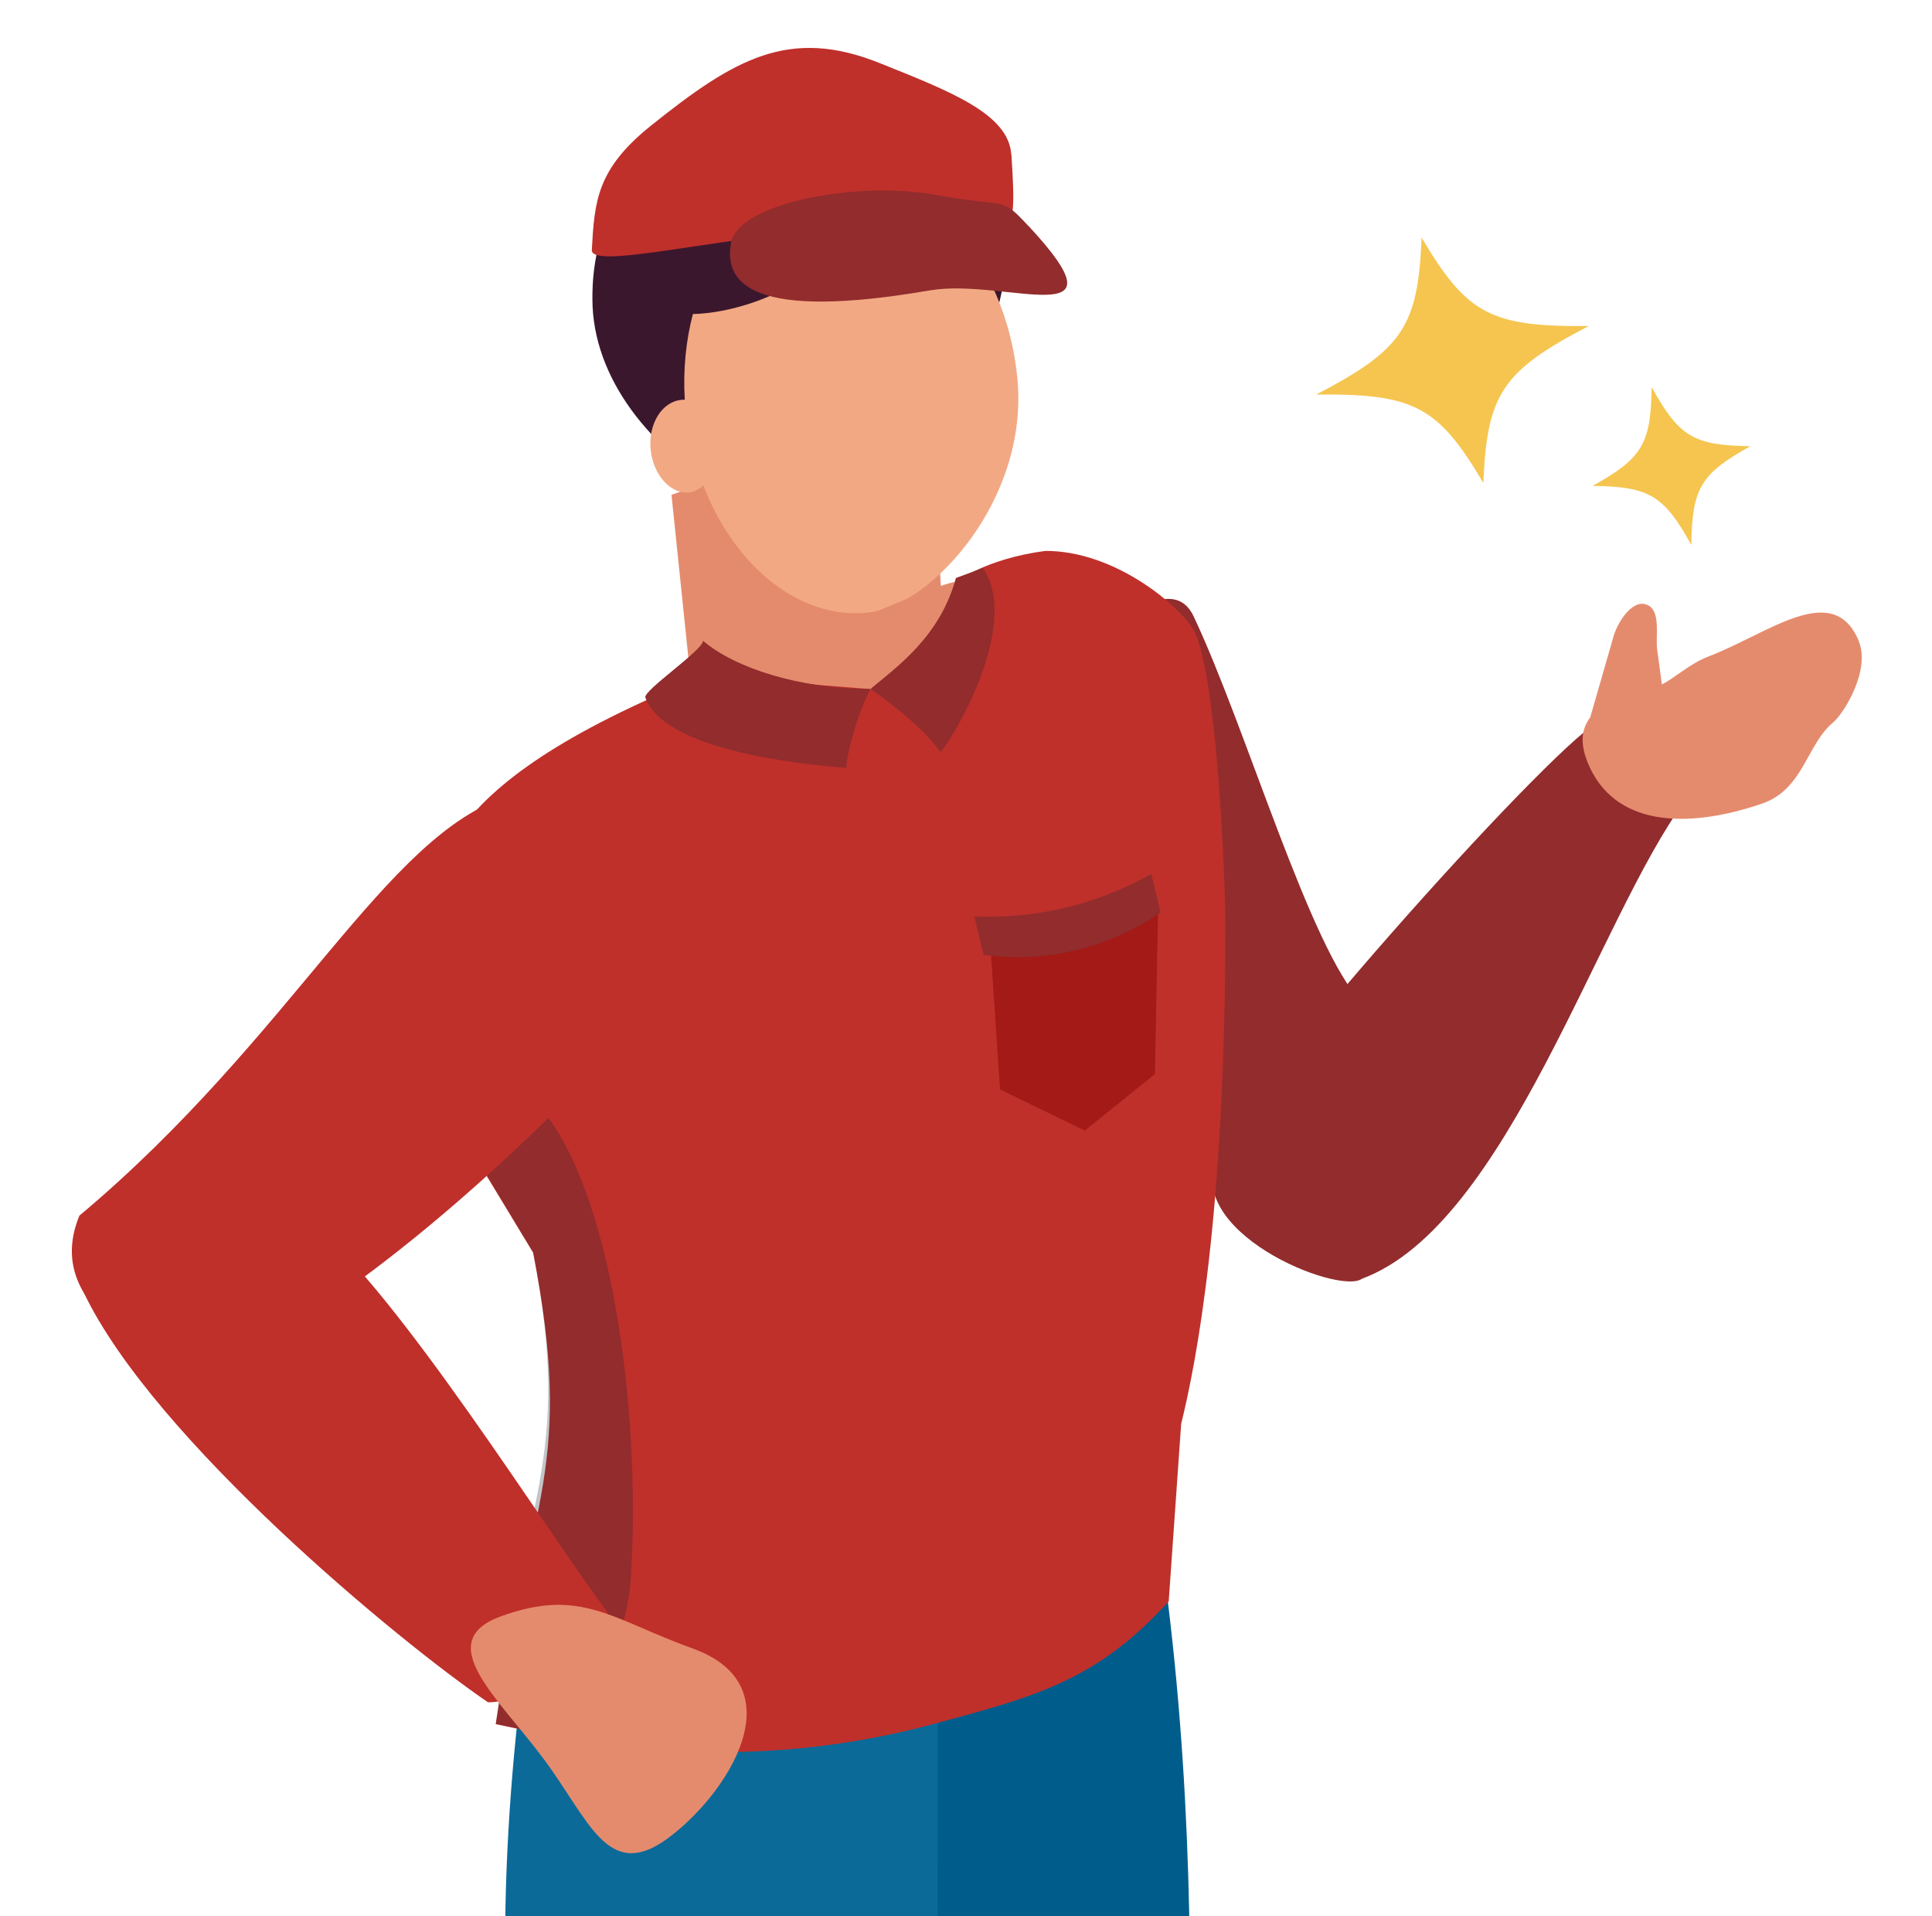 <svg width="121" height="120" viewBox="0 0 121 120" fill="none" xmlns="http://www.w3.org/2000/svg">
<g clip-path="url(#clip0_4554_11479)">
<path d="M76.334 72.172C79.359 66.453 99.463 44.246 100.464 45.132C101.807 46.321 104.196 48.99 105.553 50.111C100.085 57.51 94.402 76.729 85.298 80.076C83.895 81.139 73.733 77.09 76.334 72.172Z" fill="#922C2D"/>
<path d="M116.42 40.148C114.806 36.279 110.763 39.682 106.954 41.13C105.845 41.551 104.756 42.552 104.082 42.856L103.773 40.555C103.707 39.655 104.012 38.149 103.093 37.85C102.183 37.55 101.255 39.024 101.012 40.001L99.594 44.925C99.05 45.646 98.931 46.545 99.46 47.811C101.073 51.679 105.5 51.981 110.354 50.325C112.954 49.434 113.141 46.622 114.808 45.239C115.464 44.695 117.168 41.983 116.41 40.143L116.42 40.148Z" fill="#E58B6D"/>
<path d="M99.506 20.414C94.084 23.237 93.134 24.667 92.901 30.245C90.07 25.438 88.547 24.643 82.43 24.708C87.853 21.885 88.802 20.455 89.036 14.877C91.867 19.684 93.39 20.479 99.506 20.414Z" fill="#F5C54F"/>
<path d="M109.626 27.942C106.515 29.667 105.975 30.569 105.927 34.126C104.202 31.015 103.3 30.475 99.743 30.427C102.854 28.702 103.393 27.8 103.442 24.243C105.167 27.354 106.069 27.893 109.626 27.942Z" fill="#F5C54F"/>
<path d="M64.23 53.687C67.563 59.262 75.488 72.839 78.383 76.29C81.87 74.704 81.835 64.402 85.324 62.824C82.05 59.46 78.064 45.584 74.748 38.58C72.308 33.432 60.909 48.126 64.23 53.687Z" fill="#922C2D"/>
<path d="M69.209 169.643C73.178 158.219 74.582 120.265 71.113 115.82C69.647 113.944 53.552 121.154 51.513 121.288C49.528 134.623 53.302 158.583 55.564 169.581C56.199 172.328 66.276 178.107 69.217 169.652L69.209 169.643Z" fill="#FFB8B7"/>
<path d="M72.797 164.994C71.492 168.87 71.519 172.907 65.617 175.592C59.34 178.454 51.579 174.285 51.463 169.733C50.399 128.916 43.541 124.613 47.314 95.986L71.644 90.563C76.589 116.959 73.933 142.946 72.806 164.994H72.797Z" fill="#005D8B"/>
<path d="M57.336 173.565C56.075 177.441 56.102 181.477 50.415 184.162C44.362 187.025 37.003 182.846 36.78 178.303C35.161 145.809 29.144 133.184 32.783 104.557L57.944 92.59C58.23 95.844 58.74 99.16 58.74 102.592C58.74 124.925 58.74 151.161 57.336 173.565Z" fill="#0B6A98"/>
<path d="M61.565 11.18C59.75 7.374 55.888 5.294 49.02 6.29C37.003 8.041 37.102 17.261 37.102 18.728C37.102 28.747 52.141 36.749 58.042 30.596C59.688 28.881 62.281 26.036 62.281 20.719C62.281 18.745 64.158 16.629 61.565 11.18Z" fill="#3B172D"/>
<path d="M58.972 37.46L43.476 44.706L42.055 30.988L58.239 25.227L58.972 37.46Z" fill="#E58B6D"/>
<path d="M63.719 23.698C64.443 31.228 58.444 37.771 54.644 38.322C48.939 39.14 43.663 33.21 42.939 25.68C42.215 18.15 46.274 11.607 52.015 11.055C57.755 10.504 62.995 16.167 63.719 23.698Z" fill="#F2A983"/>
<path d="M45.165 27.724C45.317 29.325 44.047 30.712 43.234 30.827C42.018 31.005 40.9 29.742 40.748 28.142C40.596 26.542 41.454 25.155 42.679 25.039C43.895 24.924 45.013 26.124 45.165 27.724Z" fill="#F2A983"/>
<path d="M41.766 18.319C47.631 12.122 49.858 4.059 50.457 4.814C61.499 18.888 38.448 21.822 41.766 18.319Z" fill="#3B172D"/>
<path d="M62.951 11.019C57.658 5.756 49.19 2.964 46.07 6.92C41.402 12.85 64.659 12.717 62.951 11.01V11.019Z" fill="#604F56"/>
<path d="M59.873 36.438C59.847 37.371 59.131 39.95 55.984 42.883C53.847 43.479 48.026 43.408 44.029 43.132C44.029 43.132 58.407 36.491 59.883 36.438H59.873Z" fill="#E58B6D"/>
<path d="M73.974 89.175C74.922 85.325 76.746 76.026 76.746 57.907C76.746 55.008 76.2 41.735 74.689 39.335C73.822 37.948 69.879 34.498 65.48 34.498C61.733 34.987 59.864 36.445 59.864 36.445C59.927 36.703 60.481 39.192 58.729 41.246C57.11 43.131 54.83 43.157 54.508 43.149C51.012 42.873 47.516 42.597 44.02 42.331C26.262 49.505 27.094 54.857 25.806 61.214C25.341 63.499 25.77 65.882 26.987 67.873L33.389 78.444C35.973 91.788 33.255 93.807 31.046 107.969C34.372 108.618 45.093 111.561 58.398 107.978C64.898 106.227 68.681 105.249 73.196 100.279L73.974 89.184V89.175Z" fill="#BF302B"/>
<path opacity="0.26" d="M33.972 69.493C30.699 73.636 28.813 65.652 28.929 70.968L33.4 78.436C35.939 91.737 32.666 93.764 31.057 107.962C33.802 108.531 34.41 108.655 37.021 109.358C37.459 106.477 39.292 101.89 39.498 98.982C40.133 89.736 38.693 75.369 33.972 69.493Z" fill="#112232"/>
<path d="M54.52 43.14C50.058 43.14 46.016 41.825 44.031 40.127C44.031 40.713 40.258 43.256 40.419 43.683C41.617 46.954 49.834 47.843 53.08 48.092C52.776 48.341 53.527 44.981 54.52 43.14Z" fill="#922C2D"/>
<path d="M54.52 43.141C56.138 41.789 58.883 39.86 59.867 36.197L61.565 35.566C64.141 39.416 59.008 47.284 58.883 47.079C57.73 45.364 54.716 43.274 54.52 43.141Z" fill="#922C2D"/>
<path d="M39.783 64.513C26.04 78.952 19.28 82.374 12.502 86.891C8.845 84.366 2.756 81.503 4.974 76.124C18.359 64.914 24.153 52.2 31.86 49.853C33.881 49.24 45.38 58.637 39.783 64.513Z" fill="#BF302B"/>
<path d="M19.548 76.604C24.886 80.871 34.212 95.843 37.887 100.733C39.362 102.698 33.452 106.627 30.564 106.601C24.975 102.795 9.676 90.144 5.277 81.005C4.589 79.573 15.497 73.368 19.548 76.604Z" fill="#BF302B"/>
<path d="M31.334 101.231C27.096 102.805 31.102 106.228 33.99 110.068C36.878 113.909 38.031 117.883 41.787 115.145C45.542 112.407 49.977 105.597 43.36 103.223C38.362 101.427 36.359 99.373 31.343 101.231H31.334Z" fill="#E58B6D"/>
<path d="M63.344 9.677C63.737 15.962 63.576 14.78 55.922 14.362C48.26 13.944 36.984 17.154 37.065 15.651C37.235 12.602 37.369 10.593 40.776 7.863C45.997 3.685 49.422 1.667 55.118 3.96C59.526 5.729 63.183 7.134 63.335 9.686L63.344 9.677Z" fill="#BF302B"/>
<path d="M64.406 14.14C70.862 21.075 62.94 17.377 58.227 18.186C47.176 20.088 45.316 17.777 45.781 15.216C46.255 12.656 53.819 11.331 58.531 12.193C63.235 13.047 62.627 12.238 64.406 14.149V14.14Z" fill="#922C2D"/>
<path d="M72.332 67.26L67.942 70.799L62.631 68.221L61.996 58.734L72.538 56.61L72.332 67.26Z" fill="#A31A16"/>
<path d="M72.672 57.142C71.689 57.827 69.856 58.929 67.298 59.525C64.831 60.103 62.783 59.961 61.603 59.792C61.406 58.992 61.209 58.183 61.022 57.383C62.425 57.445 64.518 57.4 66.959 56.787C69.194 56.227 70.929 55.391 72.1 54.724C72.297 55.524 72.493 56.333 72.681 57.134L72.672 57.142Z" fill="#922C2D"/>
</g>
<defs>
<clipPath id="clip0_4554_11479">
<rect width="120" height="120" fill="white" transform="translate(0.5)"/>
</clipPath>
</defs>
</svg>
